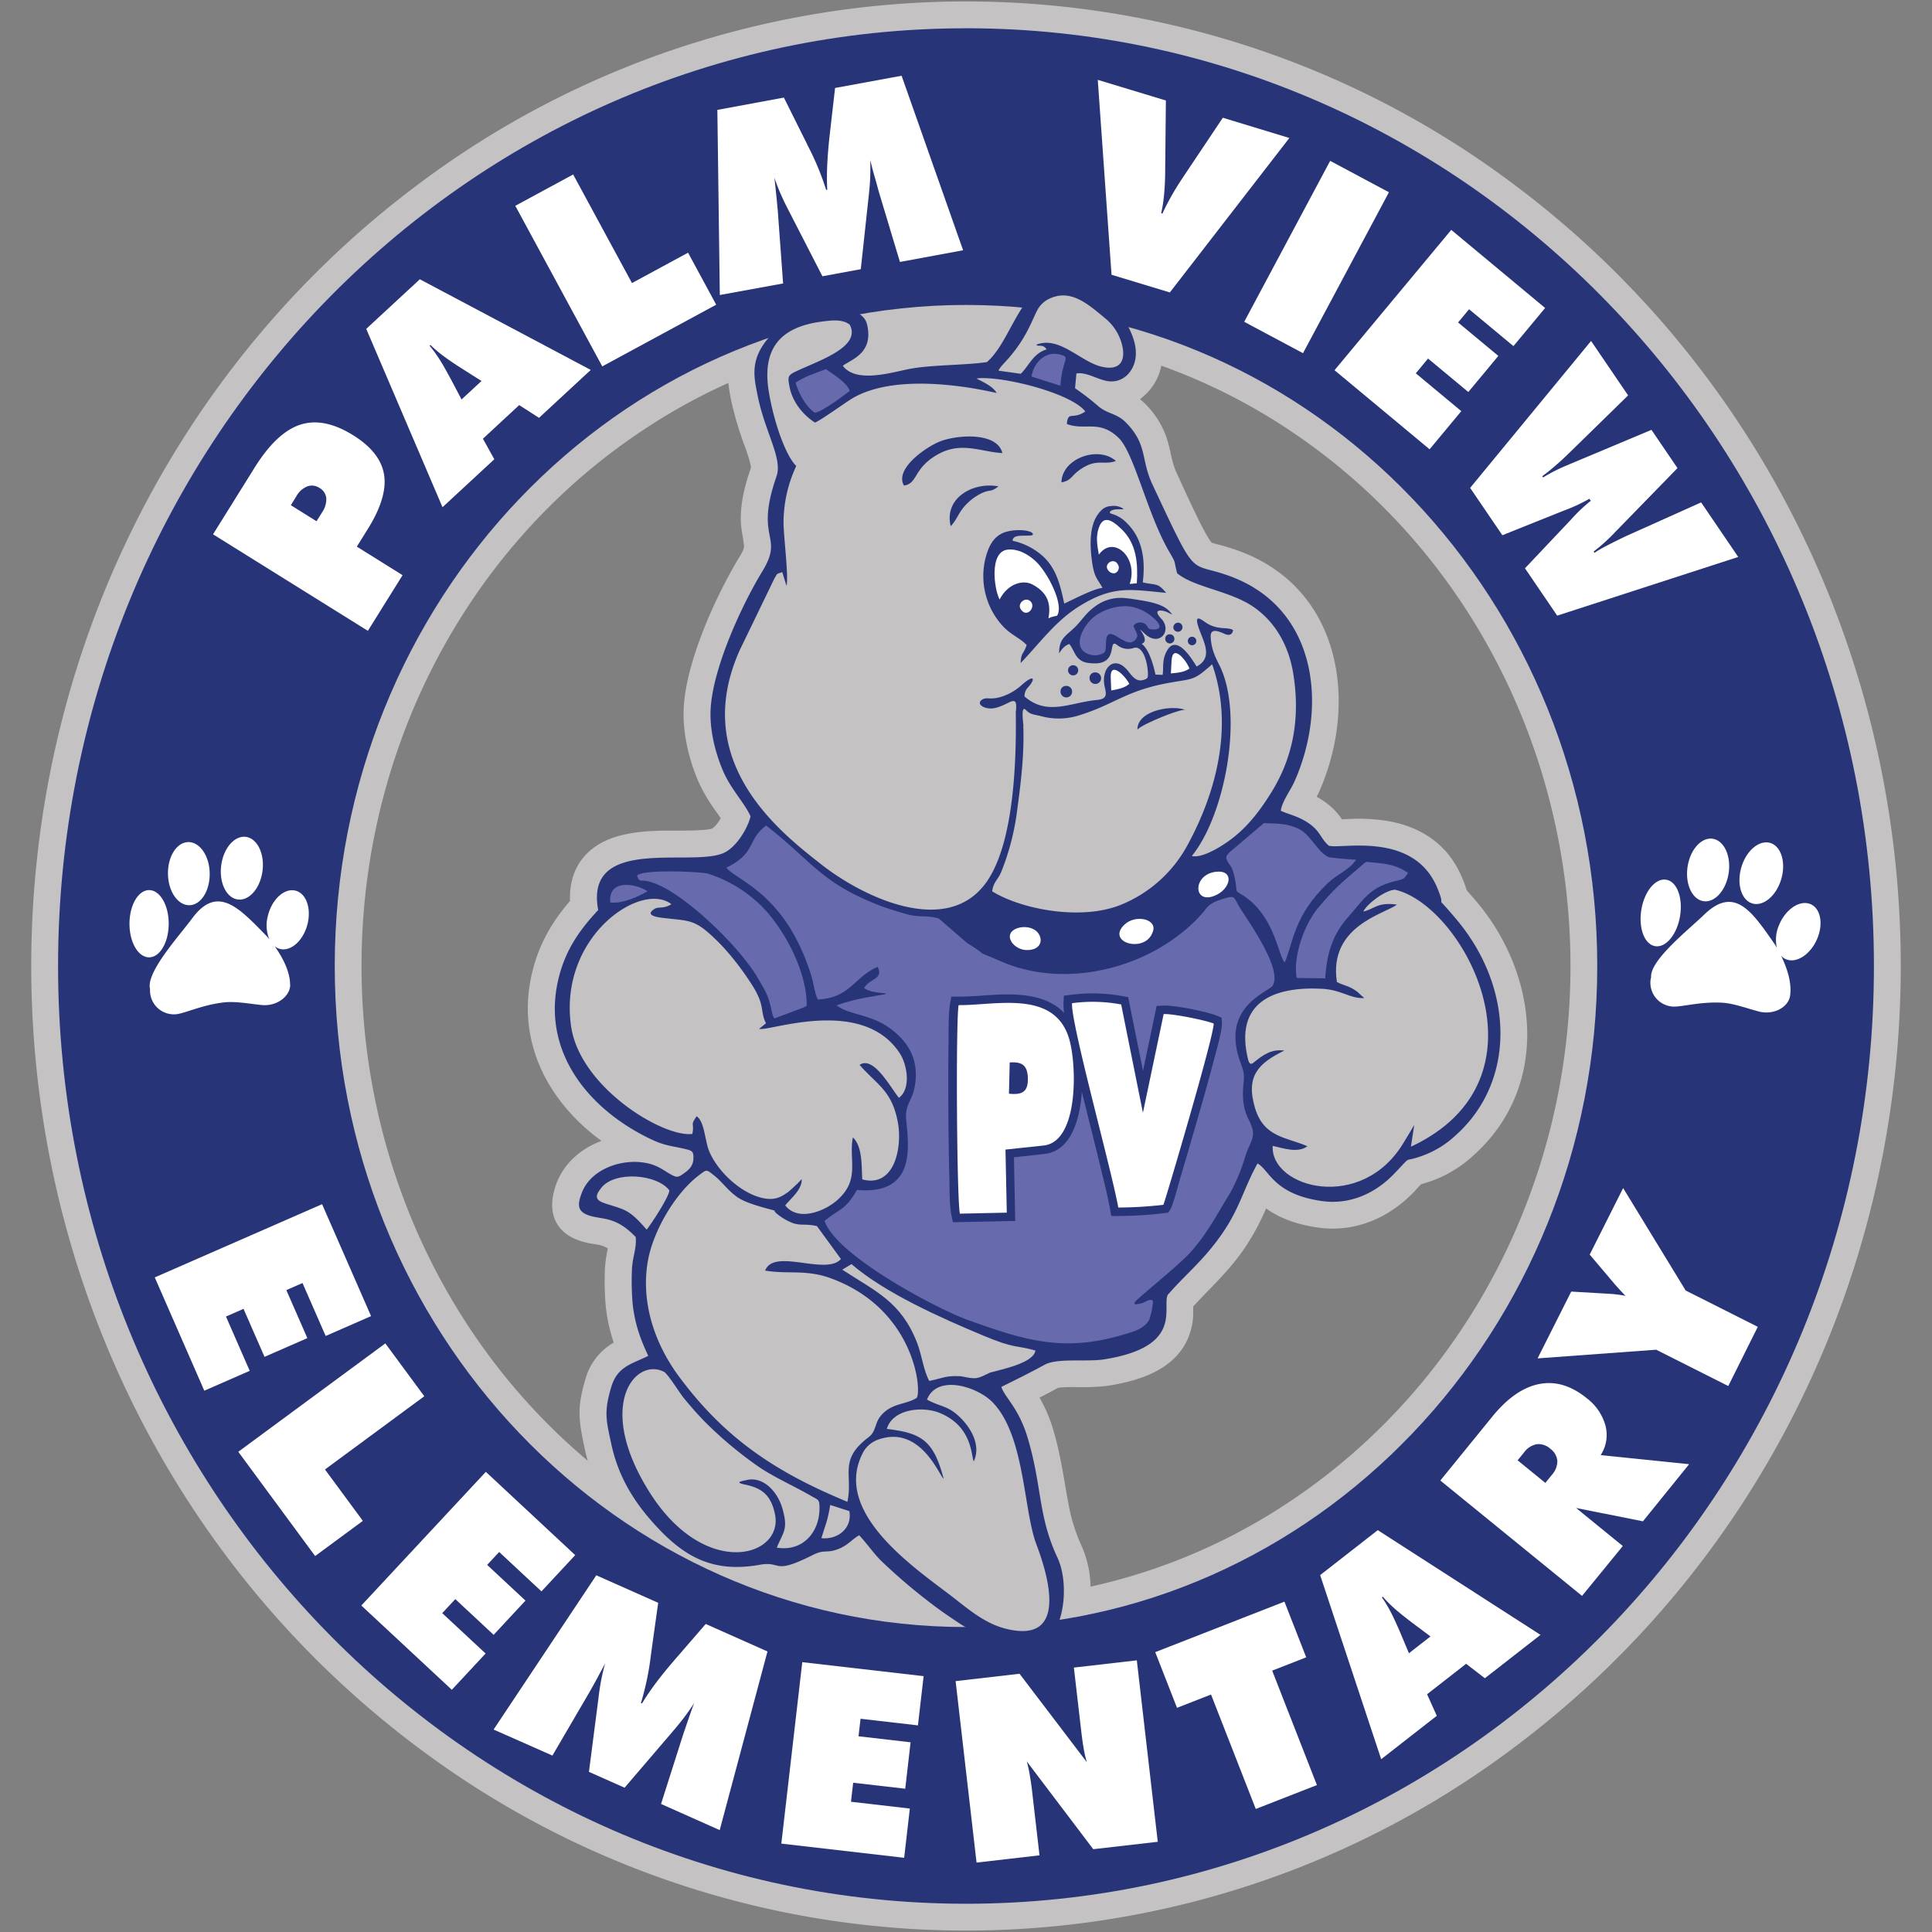 <svg xmlns="http://www.w3.org/2000/svg" viewBox="0 0 668 668"><rect x="0" y="0" width="668" height="668" fill="#808080" stroke="none"/><defs><style>.cls-1{fill:#c4c2c3;}.cls-1,.cls-2,.cls-3,.cls-5{fill-rule:evenodd;}.cls-2{fill:#273578;}.cls-3,.cls-4{fill:#fff;}.cls-5{fill:#686aae;}.cls-6{opacity:0;}</style></defs><title>PV_logoSq</title><g id="Layer_2" data-name="Layer 2"><g id="Layer_2-2" data-name="Layer 2"><path class="cls-1" d="M334,.5A315.17,315.17,0,0,1,522.81,63.29C608.32,126.91,657.2,227.72,657.2,334S608.32,541.09,522.81,604.71a315.25,315.25,0,0,1-377.62,0C59.68,541.09,10.8,440.28,10.8,334S59.68,126.91,145.19,63.29A315.17,315.17,0,0,1,334,.5Zm67.55,125.92A18.85,18.85,0,0,1,394.15,138a21.16,21.16,0,0,1,1.75,1.59,30,30,0,0,1,8.21,14.35c.86,3.34,1.25,6.46,2.74,9.63s9.64,21.5,12.12,24.06a24.82,24.82,0,0,0,2.67.75,73.78,73.78,0,0,1,8,2.59c34.24,13.38,40,52.29,26.41,82.91-.2.46-.49,1-.82,1.59a29.54,29.54,0,0,1,2.63,1.63A23.18,23.18,0,0,1,464,283.3c1.18-.06,2.38-.15,3.41-.18a64.26,64.26,0,0,1,12.13.7c11.74,1.94,21.06,8.12,25.84,19.32a36.56,36.56,0,0,1,1.72,4.66c1.22,1.37,2.41,2.74,3.6,4.15,21.36,25.43,25.21,63.71-1.05,87.36a42.94,42.94,0,0,1-13.16,8.43,44.94,44.94,0,0,1-5.17,1.72c-.9.95-1.79,2-2.67,2.87-8.59,8.92-20.33,13.85-32.77,12.13-6.5-.9-12.78-2.81-18.12-6.63a80.19,80.19,0,0,1-8.35,15.06c-5.22,7.27-11.09,12.53-16.86,18.85,0,1,0,2,0,3a22.66,22.66,0,0,1-2.73,9.93c-5.24,9.43-16.66,12.88-26.62,14.45a68.58,68.58,0,0,1-10.43.48c-1.64,0-5.87-.06-7.08.33q-3.12,1.7-6.27,3.31a50.61,50.61,0,0,1,4.66,10.83c2.61,8.66,3.64,16.66,5.27,25.43A60.78,60.78,0,0,0,374,534.59a36.39,36.39,0,0,1,3.07,14A202.25,202.25,0,0,0,446.21,519C507.75,477.85,543,407.64,543,334s-35.24-143.85-96.78-185a203.84,203.84,0,0,0-44.65-22.55ZM203.2,505.05q-.55-2-1-4c-2.09-9.84-2.8-14.06.17-24.09a21.11,21.11,0,0,1,8.16-11.69c.55-.39,1.11-.74,1.67-1.07a57.6,57.6,0,0,1-2.73-12.31,94,94,0,0,1-.32-13,46.13,46.13,0,0,1,1-7.24c-2.66-1.7-4.65-1.14-8.88-2.4-10.11-3-12.29-11.12-8.81-20.22,2.69-7,8.59-12,15.5-14.56-18.68-13.63-29.84-34.83-23.82-58.8,2.41-9.61,6.81-17,12.95-24.17-.24-5.83,1.23-11.47,5.48-16,6.79-7.18,17.65-8.13,27-8.31,3.11-.06,14.37.24,16.77-.78a10.19,10.19,0,0,0,2.85-3.55c-.61-.89-1.25-1.76-1.77-2.51a56.78,56.78,0,0,1-5.89-10c-3.5-8.09-5.7-17.62-5.08-26.47,1.1-15.75,11-37.77,19.18-51.25.59-1,1.75-2.79,1.61-4-.33-3-1-5.41-1.11-8.68-.12-6.22,1.5-12.51,3.47-18.07.15-1.35-1.41-5.68-1.87-7a120,120,0,0,1-4.89-16.22c-.45-2.21-.79-4.29-1-6.26a205.13,205.13,0,0,0-30,16.65C160.24,190.15,125,260.36,125,334,125,399.87,153.21,463,203.2,505.05Z"/><path class="cls-2" d="M334,105.44c120.54,0,218.26,102.33,218.26,228.56S454.54,562.56,334,562.56,115.74,460.23,115.74,334,213.46,105.44,334,105.44Zm0-95.66C160.62,9.77,20.08,154.94,20.08,334S160.62,658.23,334,658.23,647.92,513.06,647.92,334,507.38,9.77,334,9.77Z"/><path class="cls-3" d="M127.2,218.12,73.66,184.74l14.34-23q7.58-12.18,15.76-14.88t18.35,3.63q9.47,5.9,10.69,13.67t-5.64,18.77L123.37,189l15.82,9.87-12,19.25Zm-26.64-43.44,8.88,5.54,1.88-3a8,8,0,0,0,1.49-5,4.59,4.59,0,0,0-2.34-3.51,4.68,4.68,0,0,0-4.24-.53,7.75,7.75,0,0,0-3.79,3.44Z"/><path class="cls-3" d="M159.56,138.14l6.92-6.41-6.3-4c-3.17-2-5.53-3.63-7.13-4.84a42.27,42.27,0,0,1-4.22-3.62l-.29.27a44.32,44.32,0,0,1,3.29,4.5c1.09,1.67,2.5,4.16,4.28,7.48l3.46,6.58ZM153,175.37l-26.37-61.66,18.53-17.15,59.1,31.34-17.89,16.57-6.85-4.41-12.55,11.63,3.94,7.1Z"/><polygon class="cls-3" points="208.24 126.68 178.17 71.16 198.17 60.33 218.51 97.87 237.9 87.37 247.63 105.35 208.24 126.68"/><path class="cls-3" d="M311.16,90.57l-7.25-24.09c-.52-1.86-1-3.71-1.55-5.56s-1-3.71-1.48-5.59c.08,1.83.07,3.78,0,5.86s-.27,4.31-.53,6.7l-2.73,25.18-13.26,2.45L272.79,73c-1.12-2.14-2.09-4.16-2.92-6.06s-1.52-3.73-2.1-5.47c.21,2,.41,3.87.61,5.77s.37,3.8.55,5.73L270.76,98l-21.88,4-.85-64,23-4.26,7.24,14.53c.23.46.59,1.14,1,2.05a94.78,94.78,0,0,1,6.38,15.35l.38-.07c-.15-2.69-.15-5.58,0-8.69s.42-6.59.87-10.49l1.83-16,23-4.23L333,86.53Z"/><path class="cls-3" d="M384.32,95l-4.76-67.39,23.55,7.14-.24,23.8c0,3.47-.16,6.39-.38,8.71a49.49,49.49,0,0,1-1,6.46l.41.14q1.35-2.93,3.13-6.09T409.23,61L422.8,40.71l23,7-41.32,53.4Z"/><rect class="cls-4" x="423.7" y="77.37" width="63.08" height="23.04" transform="translate(162.38 448.58) rotate(-61.9)"/><polygon class="cls-3" points="461.42 128 501.78 79.48 534.24 106.49 523.28 119.67 507.94 106.92 504.14 111.49 518.06 123.06 507.68 135.54 493.76 123.97 489.52 129.07 505.25 142.16 494.29 155.34 461.42 128"/><path class="cls-3" d="M549.53,172.45a55.92,55.92,0,0,1-8.18,3.85l-1.44.56-20.46,8.2-11.14-16.37,41.81-50.8,12.81,18.82-20.21,19.75q-2.66,2.61-5,4.61c-1.54,1.33-3,2.51-4.48,3.58l.3.43a57.56,57.56,0,0,1,8.92-4.46,8.16,8.16,0,0,1,.84-.37L571,148.62l9,13.23-21,21.56a8.58,8.58,0,0,0-.62.64A60.78,60.78,0,0,1,551,190.7l.3.43c1.5-1,3.16-1.91,5-2.85s3.84-1.94,6.1-3l25.78-11.57L601,192.57l-62.59,20.29-11.14-16.37,15.12-16,1.09-1.17a55.3,55.3,0,0,1,6.55-6.17Z"/><polygon class="cls-3" points="53.51 441.67 111.36 416.35 128.3 455.05 112.6 461.92 104.59 443.62 99 446.06 106.27 462.66 91.46 469.14 84.2 452.54 78.13 455.2 86.34 473.97 70.64 480.84 53.51 441.67"/><polygon class="cls-3" points="82.39 501.96 133.23 464.49 146.7 482.76 112.36 508.08 125.46 525.85 108.96 538.01 82.39 501.96"/><polygon class="cls-3" points="124.93 555.12 167.98 508.9 198.88 537.69 187.21 550.23 172.59 536.61 168.43 541.07 181.69 553.42 170.68 565.25 157.42 552.9 152.9 557.75 167.9 571.71 156.22 584.25 124.93 555.12"/><path class="cls-3" d="M228.56,623.73l7.64-24c.62-1.82,1.25-3.65,1.87-5.47s1.27-3.62,1.95-5.43c-1,1.55-2.09,3.15-3.35,4.81s-2.67,3.4-4.24,5.22l-16.48,19.25-12.32-5.48,3.25-25.14c.27-2.39.61-4.61,1-6.66s.86-3.93,1.36-5.7c-.92,1.73-1.85,3.43-2.75,5.11s-1.84,3.35-2.78,5L191,607l-20.33-9,35.5-53.33,21.4,9.51-2.25,16.09c-.06.5-.16,1.27-.3,2.27a97.77,97.77,0,0,1-3.41,16.29l.35.16q2.1-3.46,4.88-7.17t6.67-8.19L244,561.5l21.36,9.5-16.52,61.77Z"/><polygon class="cls-3" points="270.15 637.44 277.39 574.7 319.35 579.54 317.38 596.56 297.54 594.27 296.84 600.33 314.84 602.41 312.99 618.46 294.99 616.39 294.23 622.97 314.58 625.32 312.62 642.34 270.15 637.44"/><path class="cls-3" d="M337.65,644l-7.24-62.74,22.1-2.55,23.27,30.58a40.86,40.86,0,0,1-1.1-4.78c-.31-1.77-.62-4.08-.95-6.93l-2.43-21,21.76-2.51,7.24,62.74L378,639.37,355,609c.4,1.38.73,2.87,1,4.46s.57,3.4.8,5.41l2.61,22.62Z"/><polygon class="cls-3" points="434.19 625.46 418.72 585.89 406.96 590.49 399.43 571.24 444.1 553.78 451.63 573.03 439.86 577.63 455.33 617.2 434.19 625.46"/><path class="cls-3" d="M487.15,571.62l7.45-5.81-5.93-4.44Q484.21,558,482,556a45.68,45.68,0,0,1-3.9-3.94l-.3.24a43.23,43.23,0,0,1,2.88,4.74q1.41,2.63,3.62,7.8l2.87,6.84Zm-9.6,36.63-21.1-63.65,19.92-15.54,56.27,36.2-19.24,15-6.48-5-13.5,10.53,3.36,7.46Z"/><path class="cls-3" d="M524.72,504.91l9.59,7.81,2.23-2.74a7.21,7.21,0,0,0,1.92-4.85,5.8,5.8,0,0,0-2.41-4.2,6.05,6.05,0,0,0-4.7-1.59,7.08,7.08,0,0,0-4.4,2.84l-2.23,2.74ZM547,551.79l-49-39.89,18-22.13q7.84-9.62,16.22-11.24t16.39,4.9a17.87,17.87,0,0,1,6.51,9.56,12.74,12.74,0,0,1-1.68,10.12l30.59,3.14L568.05,526l-23.11-4.61,16.15,13.16Z"/><path class="cls-3" d="M597.56,479.23l-24.93-12.56-41,3,11.63-23.1,13.32.78a40.79,40.79,0,0,1,5,.61l.45.08c-.76-.75-1.83-1.9-3.23-3.47-.26-.28-.42-.48-.52-.59l-8.63-10.2,11.56-23,21.62,35.42,24.93,12.56Z"/><path class="cls-2" d="M299.79,112.17c2.35,10-5.42,12.05-8.39,14.3,4.65,6.2,17,2.24,23.21,1.06,7.33-1.39,19-1.23,26.6-2.33,10.13-8.67,12.31-33.84,33.21-27.26,7.61,2.4,20,16.25,18.12,26.31-.89,4.92-5,8.59-10.18,7.41-3.51-.8-7-3.09-10.18-2.53l-.48,5.11a87.54,87.54,0,0,1,8.05,6.21c3.32,2.79,6.32,2.37,9.55,5.65,7.53,7.64,5.08,12.71,9.16,21.41,16.37,34.91,11.94,25.88,27.84,32.1,29.06,11.36,32.79,44.58,21.31,70.52-1.4,3.16-4.34,6.95-4.77,10.2,2.88,1.34,6.07,1.82,9.75,4.38,4,2.8,4,5.18,6.8,7.66,3.6,1.46,29.05-5.32,37.46,14.4,4,9.47-2.35.31,6.75,11.15,19.95,23.75,20.59,55.82-.16,74.5a33.6,33.6,0,0,1-10.36,6.7c-9,3.56-3.87-.73-11.11,6.78-6.52,6.77-15.26,10.7-24.82,9.38-16.86-2.33-18.33-10.91-22.36-13-4.9,8.83-6.13,15.8-12.92,25.25-6.36,8.85-11.57,12.68-18.14,20.2-2,4.46,5.58,17.93-22,22.28-6,.94-16.16-.54-20.51,1.84-5.34,2.92-9.59,5-15,7.68,1.13,3.55,5.9,7.15,9,17.28,5.17,17.13,3.53,27,10.4,41.75,2.49,5.34,2.85,13.26,1.28,19.56-2.09,8.41-5.57,10.5-13.64,10.68-10.55.25-18.47-5.35-27.38-11.48a197.47,197.47,0,0,1-21.35-17.79c-2.53-2.55-4.82-5.87-7.45-8.7-2.33,1.27-3.78,3.27-6.69,4.53-4.76,2-5,.1-9.37,2.29-14,7.08-10.58,2-18.25,3.37-14.83,2.66-24.75-1.68-34.69-12.07-8.26-8.62-14.18-17.74-16.75-29.8-1.73-8.13-2.57-10.89,0-19.53,2.16-7.29,7.21-8,12.81-10.83-2.85-6.1-4.62-11.08-5.39-17.91a93.77,93.77,0,0,1-.26-11.71c.14-4.51,1.67-7.39,1.31-11.45-6.82-7.17-11.37-6-15.82-7.36s-4.41-3.78-2.79-8c3.21-8.39,14.56-12.24,23.31-10,3.12.79,4.94,2.26,6.85,3.36,2.64,1.52,2.91,1.55,5.25-.12,1.84-1.31,3-2.63,3.14-4.77.18-3-.59-3-3.24-3.65-3.25-.79-6.53-1-10.79-3-21.42-9.91-39-30.16-32.51-56.2,2.47-9.85,7.38-16.65,13.63-23.33-4.88-26.15,32.91-14.53,43.68-19.87,4.21-2.09,8-8.35,9-12.53-2-4.52-6.76-9.34-9.43-15.51-2.84-6.56-4.86-14.71-4.34-22.14,1-14.28,10.8-35.51,17.85-47.07,7.73-12.67-2.86-10.55,4.88-32.8,2.22-6.19-4-15.32-6.49-27.86-1.35-6.68-2.92-12.94,4.66-21.07A26.77,26.77,0,0,1,284,106.92C288.93,106.39,298.4,106.26,299.79,112.17Z"/><path class="cls-1" d="M347.87,563.17c21.63,5.36,14.61-18.27,10.46-29.22-4.54-12-3.94-37.75-15.23-49.19-5.32-5.39-19.1-9.66-22.59-.85,4.94,2.76,7.59,1.85,12.5,7.27,3.37,3.72,6,9.16,3.66,14.12-.93-2.22-.53-12.17-11.79-16.78-5.81-2.38-16.23-1.43-18.26,5.54,12,1.42,16.13,3.92,19.64,17.15-1.2-.2-7.81-18.94-22.84-13.38a9.5,9.5,0,0,0-5.33,5c-9.67,19.76,16.42,38.09,29.93,48.3C334.25,555.83,340,561.22,347.87,563.17Z"/><path class="cls-5" d="M356.67,130.22c.62-4.59,4.58-8.85,9.54-7.71,4.42,1,1,1.42.43,10.86Z"/><path class="cls-5" d="M275.08,132.3c3.41-2.26,6.57-3.18,10.48-4.65,2.76,1.94,7.13,4.49,8.25,7.48-.39.35-10.34,8-12.21,7.5C278.46,140.4,276,135.67,275.08,132.3Z"/><path class="cls-5" d="M211,312c-.77-8,8.52-6.7,12.87-3.85C220.8,310.05,214.59,312.68,211,312Z"/><path class="cls-1" d="M208,410.57c4.79-5.76,19.1-4.62,23.45,1-.18,2.39-6.18,11.46-7.85,13.59-6.29-7.3-7.68-6.85-14.19-9C206.15,415.06,205.24,413.94,208,410.57Z"/><path class="cls-1" d="M293,519.26c-24.6-10.18-42.31-21.73-58.43-43.58C226.26,464.37,221.53,450.13,224,436c1.75-10.06,9.31-23.49,18-29.91,2.36-1.74,2.25-1.76,4.66.13,3,2.33,4.39,4.74,7.77,7.33,1.71,1.31,4.19,2.45,9.66,4,6.08,1.68,2.14.33,5,2.49a19.82,19.82,0,0,0,5.15,2.89c2.74.9,4.39.12,8.22,1l8.3,11.38c-5.19,5.87-23.14-3.93-26.21,4,7.75,1.33,14.09-.46,22.59,2.62,29.08,10.56,31.66,38.77,29.81,41.4-3.21,2.05-7.21,1.82-10.67,4.51-4.45,3.46-2.69,6.59-6,9.12C289.85,504.85,295,509.76,293,519.26Z"/><path class="cls-1" d="M321.3,477.47c-2-3.59-2.57-9-4.24-13.27C311.49,450,302.7,446.49,291.21,439l3.19-1.93C305.9,447,325.1,455.59,340,461.8c11.17,4.67,10.57,3.09,18,5.15-.59,4.34-11.81,6.55-15.64,7.62-4.52,2.14-4.48,2.47-10.11,1.27C326.82,475.55,326.05,476.52,321.3,477.47Z"/><path class="cls-1" d="M257.78,513.34c5.83,1.24,8.81,3.75,10.16,10.13,3.15,14.85-24.09,22.85-43.24-7.34s-5-46.93,4.88-41.82c1.37.71,5.51,7.51,7,9.27,2.9,3.48,5.09,5.95,7.33,8.2a136.6,136.6,0,0,0,18.44,15.39c5.59,3.77,12.45,6.77,18,10,2.56,1.49,3,1.16,3,4.13.06,8.57-5.92,15.31-14.77,13.8,2.34-5.66,4-6.31,1.94-13.54-1.87-6.41-7-11-12.14-9.87C255.55,512.28,254.21,512.58,257.78,513.34Z"/><path class="cls-3" d="M420.22,301.45c6.77-.91,5.5,6.06-.44,8.33C412.5,312.56,412.4,302.5,420.22,301.45Z"/><path class="cls-3" d="M388.75,319.73c3.72-3.58,10.91-2.09,10,1.89C396.69,330,382.13,326.09,388.75,319.73Z"/><path class="cls-3" d="M349.26,324.57c-1-3.56,5-5.13,8.31-3.17s3.39,7.19-2.65,7.09C352.58,328.45,349.93,326.88,349.26,324.57Z"/><path class="cls-3" d="M411.26,231.15c-1.69,1.22-3.69,1.44-6.42,1.69l.24-4.44C405.41,222.44,410.15,228.26,411.26,231.15Z"/><path class="cls-3" d="M390.45,236.45c-1.57,1.38-3.53,1.78-6.23,2.29l-.18-4.45C383.8,228.33,389.07,233.68,390.45,236.45Z"/><path class="cls-3" d="M365.52,212.82c-.14.22-1.72.23-3,1,.67-4,.58-8.49-5.58-11.75-3.25-1.72-8.56-.26-11.31,5.21-1.87-3.38-3.77-16.69,2.91-17.26,3.3-.28,6.59,1.35,9.42,3.91C362,197.56,368,208.93,365.52,212.82Z"/><path class="cls-3" d="M386.8,195.83a2.12,2.12,0,0,1-1.42,2.4,2.55,2.55,0,0,1-2.51-1.54C381.86,194.66,385.7,192.35,386.8,195.83Z"/><path class="cls-3" d="M379.93,191.78c-.66-3.65-.95-6.11-.18-8.75,1.46-5,4.39-3.59,8-.1,5.3,5.07,5.74,12,5.31,18.75l-2.46.21C393.73,192.86,385,184.74,379.93,191.78Z"/><path class="cls-3" d="M352.93,210.65c-1.23-1.91,1.24-4,2.81-3.13C358.87,209.19,355.17,214.14,352.93,210.65Z"/><path class="cls-1" d="M351.31,245.73c0-1.78.53-4.31-2.27-2.94s-5.64,2.83-8.47,1.85c-3.31-1.15-1.4-3.31.9-3.19,1.41.07,3.6.27,7.59-1.69a20.14,20.14,0,0,0,4.3-3c4.4-3.88,4.75-1.92,1.87,1.13a4.48,4.48,0,0,0-1,2.91c7.95,6.91,15.75,2.07,25.06,1.22,3.75-.34,3.2-2.23,2.66-4.62-1.43-6.22,3.32-11.5,8.19-5.26,1.38,1.77,2.78,3.6,5,3,1.72-.43,1.84-.73,1.74-2.71-.21-4.07-1.89-9.44-5-8.36a5.93,5.93,0,0,1-5.54-1c-3.61-2.77.77,6.69-8.35,6.29-2.44-.1-4.32-.43-5.81-2.55-.86-1.22-1.3-2.64-2.42-4.12-1.3.32-2.49,1.42-3.57,3.24,0-5.24,2.21-5.91,5.5-9.11,2.25-2.2,3.61-4.65,6.63-6.91a14.84,14.84,0,0,1,10.94-3.09c.92.08,1.86.21,2.81.36,3.68.59,9.57,1.31,12.11,4,1.25,1.32,1.56,1.58-.22.66-2-1.05-5.9-1.48-2.35,2.17,3.76,4.23-.85,9.74-5.76,5.14-4.49-4.21,2.48,2.28-1.1,3.43-.23.07,2.63.81,4.77,10.67l2.47.08c.41-2.6-.33-5.29,1.63-8.55,3.43-5.72,8.88,3.75,10.12,5.67,6.33-3.37,1.74-9.41.37-14.49-.84-3.14.76-2.16,2.51-.9,4.26,3.05,8,1.56,9.72,2.8,0,0-.16,2.56-3,1.28-2.34-1.07-4.73-1.85-4.75.82.19,4.52,1.57,7.13,3,10,8.57,16.92,2,51.93-9.51,66,2.9.73,8-1.92,12-4.65,6.61-4.5,11.27-10.54,15.47-17.3,5.58-9,10.72-22.27,7.56-41.34-1.53-9.23-6-17.58-13.85-22.93-8.1-5.49-20.32-6.64-26.26-11.53-1.27-5-.26-3.17-2.89-7.72-7.59-13.19-12-34.06-17.41-39.16-6.05-5.75-10.5-3-16.09-4.21-.28-.06-.57-.13-.86-.22s-.58-.18-.88-.29c.15-1.83.49-2.44,1.1-2.67,1-.37,2.61.18,5.28-1.67-5-6.51-29.55-12.52-37.65-11.4,2.56,1.32,5.7,2.73,7,5-.59,0-33.68-8.61-50.69,2.36-2.54,1.64-10.39,7.23-12.12,7.88-4.05-2.55-7.78-7.1-8.78-12.24-.74-3.82-.63-4.11,2.54-5.61,7.52-3.57,22.39-8.32,18.24-16-2.4-1.92-6-1.53-9.28-1.12-14.82,1.82-21.09,9.45-18.71,24.18,1.57,9.72,5.58,21.93,9.51,25.8a46.44,46.44,0,0,0-4.4,19.72c0,4.29,1.88,19.37,1,21.64l-1.44-4.67c-2.29.82-1.53.3-2.69,2.16l-12,24.8c-17.35,38.67,13.9,62.92,28.27,74.17,14.54,11.39,43.66,25.32,57.16,5.86,9.6-13.84,10.25-42.84,10-59.06Zm-1.75-122.85c5.8-7.05,7.34-12.42,9.18-15.79a9,9,0,0,1,4.66-4.06c7.32-3.09,13.3,2.6,18.83,7.12a17.11,17.11,0,0,1,6,10.45c.76,5.34-2.11,7.41-7.32,6.19-7.36-1.72-14.6-10.73-22.54-7.63.35.95,2.13-.49,3.5,1.64-4.72,1.47-6,5.56-8.94,8.44l-7.7-1.08c.56-1.41,3.1-3.66,4.32-5.29Zm54.63,96.46a1.58,1.58,0,1,1-1.29,1.55,1.44,1.44,0,0,1,1.29-1.55Zm7.91.82a1.47,1.47,0,1,1-1.4,1.47,1.44,1.44,0,0,1,1.4-1.47Zm-4.64-4.87a1.58,1.58,0,1,1-1.77,1.57,1.68,1.68,0,0,1,1.77-1.57Zm-29,17.21a2,2,0,1,1-1.74,2,1.87,1.87,0,0,1,1.74-2ZM371.07,230a1.76,1.76,0,1,1-1.79,1.76,1.77,1.77,0,0,1,1.79-1.76Zm-2.63,7.16a2,2,0,1,1-1.75,2,1.87,1.87,0,0,1,1.75-2ZM403.24,205c-12.6-1.23-18.41-2.57-29.91,4.51-8.42,5.19-13.7,12.76-20.45,19.75.23-3.91.88-2.68,2.1-6.23-2.41-2.58-5.58-3.47-8.65-7a25.6,25.6,0,0,1-5.64-22.83c1.13-4.5,3-8.36,7.78-9.47,4.15-1,9.15-.13,8.61,1.15-.23.55-3.61.13-5.43.51-1.54.32-1.6,1.46-1.5,1.59a23,23,0,0,1,10.37,5.27c4.42,4,6,9.37,7.43,16.42,1.94-.76,10.2-5.23,13.24-5.38-1.77-3.39-2.93-3.32-3.76-10.23-.6-5.07-.67-11.26,2.17-15.21,1.84-2.56,3.23-2.82,5.2-2.94a5.9,5.9,0,0,1,3.61,1c.26.37-1.91,0-3.29.32s-1.78,1.13-.94,1.37a11.51,11.51,0,0,1,5.33,3.15c3.69,3.6,7,9.55,5.6,20.62,4.77,1.06,5.09,0,8.12,3.65ZM367,166.79c.16-8.34,12.82-12.79,18.83-7.4-4.08,1.46-6.23-.68-11.12,2.17-4.57,2.66-3.78,4.49-7.71,5.23Zm-54.44,1.09c-3.45-5.82,8-13.65,12.81-15.39,6-2.18,19.4-3.1,21.21,4.16-7.12-.33-14-4.08-22.08.32-8.81,4.81-7.09,10.28-11.94,10.9Zm16.16,14.06c-2.43-9.7,7.7-15.44,16.5-13.77-3,2.28-2.73.82-6.1,2.5a19,19,0,0,0-4.23,2.94c-3.55,3.27-3.61,5.58-6.16,8.32Zm25.14,69.12c0-.68-1.05-7.55.85-5.58,1.63,1.68,2.74,1.49,5.19,2.12a23.23,23.23,0,0,0,13.57-.39c12-3.75,15.73-8.38,30.69-11.11,6.81-1.24,8.09-.9,11.57-3.58.92-.71,2-1.63,3.37-2.84,7.39,20.9,1.68,43.67-8.32,62.16A45.68,45.68,0,0,1,387.14,313c-13.58,5.28-33.94,1.45-44.09-4.82.44-3.28,1.89-3.82,3.1-6.64a85.85,85.85,0,0,0,5.59-21.76c1.3-9.73,2.4-18.72,2.08-28.7Zm39.44,1.41c-.42-6.63,11.59-8.91,16.59-7C408.1,244.9,393.1,251.17,393.26,252.47Z"/><path class="cls-5" d="M468.89,297.22c-2.39,3.61-6.52,5-9.66,8-11.92,11.37-11.92,20.18-15,27.51C442,331,441,317,430,309.73c-3.09-2.06-2.21-.71-2.76-4.49-.21-1.46-.88-4.56-1.73-5.76-2.08-2.95-2.18-3.3.66-5.7l5.71-4.84,5.23-4.42c1,.48,7.25-.54,12.42,2.33,3.84,2.13,6.22,8.07,10,9.55C460.08,296.6,468.63,297.33,468.89,297.22Z"/><path class="cls-5" d="M482.92,304.54c-9.37,2-11.6,6.74-17,12.79-5.25,5.9-7.23,12.67-7.71,20.94l-9.89-.14c-1.3-7.55,2.7-18.46,7.23-24,5.47-6.64,8.59-9.22,14.86-14.53,2.41-2,1.1-1.65,4.72-1.34,4.33.37,7.88.88,11.71,3.55C485.19,304.09,485.86,303.68,482.92,304.54Z"/><path class="cls-1" d="M431.57,366.47c-5-20,8.85-25.42,25.27-24.61,7.1.35,9.6,3.35,14.75,3.25-.18-.2-.45-.77-.55-.59L469.41,343c-2.87-2.22-4.81-2.2-7.17-3.46-3-19.5,16.76-23.6,20.73-26.76-6.73-1-8,1.66-11.61,2.39,1.49-2.87,7.64-7.43,11-7.55,24,5.61,55.67,65.43,5.47,88.86l1.15-7.52c-.31.61-3,5-3.34,5.57-14.53,25.1-46.52,16.16-45.59,1.66,3.77.82,8.54,2.61,12,.14-7.1-3.17-15-2.9-18.11-13.19-3.34-11.14,1.2-15.53,10.12-19.9-4.49-.56-7.16,1.38-10.6,4.13C432.62,368.1,432,368,431.57,366.47Z"/><path class="cls-5" d="M302.26,344.4c9.67-1.63-.16-.16-3.49-2.79,2.1-3.46,6.79-3,4.69-7.31-8.27,3.56-9.32,10.67-20.7,11.29-1.11-2.29-1.38-5.39-2.22-8.13-8.82-28.57-25.75-32.86-29.4-37.46,10.46-5.12,7-9.41,13.73-14.56,15.74,12.11,18.87,19.91,39.8,27.84,2.85,1.08,5.72,1.9,8.67,2.76,4.37,1.28,7.16.28,11.28,1.57l9.66,8.36c9.49,6,.94,1.73,12.09,6.54,22.65,9.77,52.42,2.08,69.06-16.41,1.85-2.06,1.87-2.94,4.75-4.33a21.61,21.61,0,0,1,2.79-1c4.61-1.42,3.31-.56,6.3,4,4.91,7.46,13.82,20.84,10.77,26-1.09,1.82-12.47,5.51-12.87,17.1-.1,8.43,3.45,10.72,2.89,15.65-.54,4.75-.58,9.17,1.68,13.59,3.22,6.3.53,6.82-1.4,13.44a63.46,63.46,0,0,1-4.95,11.82c-4.59,7.45-8.07,14.36-14,20.85-3.36,3.68-13.13,11.65-17.25,15.3-2,1.75-3.31,3.06.45,2.12,1.64-.41,2.68-1.66,3.91-1,.47.25-.63,5.81-1.3,6.92-1.94,3.18-5.76,4-10.26,5.31-20,5.65-33.43,1.28-52.4-5.52-10.23-3.67-45.24-22-49.44-34.19,5.33-4.48,6.91-3.36,11.22-10.72,20.68,1.82,17.79-15.47,17-24.3-.48-5.1,1.85-6.21,2.82-10.81,1.85-8.8-1.32-15.27-7.66-20.22-7.18-5.61-14.64-5-19.25-8.5a69.4,69.4,0,0,1,13.1-3.17Zm71.8,33.14q.8,3.23,1.61,6.46c1.68,6.74,3.39,13.47,5,20.22,1.11,4.53,2.31,9.22,3.13,13.8l.43,2.42h2.45a133.8,133.8,0,0,0,15.9-1l1.37-.18.73-1.17c.91-1.44,2.83-8.82,3.37-10.66q3.17-10.66,6.23-21.35c2-6.84,3.89-13.69,5.7-20.57.64-2.43,2.67-9.48,2.52-11.84l-.12-1.82-1.69-.68c-3.64-1.47-14.66-3.66-18.52-3.48l-2.25.11-4.72,22.45-5.12-25.5-2-.34a57.71,57.71,0,0,0-17.8-.45l-2.44.29-.13,2.45a20.32,20.32,0,0,0,.21,3.52c-5.42-5.74-13.94-6.68-22.7-6.33-4.58.18-9.25.74-13.82.7l-2.48,0-.42,2.44c-.64,3.72-.49,9.48-.54,13.32-.11,7.73-.1,15.47-.06,23.2s.13,15.62.34,23.43c.09,3.58,0,9.83.74,13.26l.5,2.36,21.54-.46-.45-22L361,399C369.88,398.16,373.32,387.94,374.06,377.54Z"/><path class="cls-3" d="M386.7,417.51a140.74,140.74,0,0,0,15.55-.94c.4-.64,17.64-58.74,17.38-62.68-2.91-1.17-14.08-3.42-17.29-3.27l-7.17,34.13-7.52-37.45a53,53,0,0,0-17-.43c-.38,7.08,13.78,58,16,70.64Zm-38.59,1.77-16.22.35c-1.09-5.1-1.44-66.34-.45-72.1,12.91.11,33.27-5.47,38.27,11.8,2.63,9.1,3.28,35.62-9,36.75l-13.06,1.39.45,21.81Zm1-51.93-.26,10.8c4.44.44,6.66-.47,6.54-5.4C355.25,368.13,353.17,367.07,349.07,367.35Z"/><path class="cls-5" d="M267.72,352.14a9.23,9.23,0,0,1-.74-1.79c-1.22-6-1.92-7-5-12.26-6-10.4-25.39-29.48-36.57-33-4.2-1.33-4.05.42-5.14-2.27,1.56-2.45,22.42-1.35,24.3-.8a45.56,45.56,0,0,1,16.91,9.57c8.28,7.1,17.66,23.47,17.43,36.23C278,348.39,271.21,350.82,267.72,352.14Z"/><path class="cls-1" d="M264.84,353.81l-2.36,1.9c3,1.17,35.69-11.51,48.67,8.55,2.57,4,3.89,12.22-.36,15.32-3.15-4-8.82-14.61-13.59-11.39,6.22,7.09,11.26,8.89,13.28,20.1,1.46,8.13-1,22.49-12.33,19.5-.34-4.15.23-11.2-3.26-14.54-1.56,7.84,2.75,14.69-5.61,21.87-4.45,3.82-13.36,7.28-17.78,1.66,1.74-2.26,5.84-5.38,5.71-9.09a57.86,57.86,0,0,1-4.68,4.44c-2.2,1.5-4.57,3.42-10.08,1.78-7.07-2.1-14.55-9.25-17.3-16-1.42-3.48-1.57-10.26-4.3-11.94-2.37,3.46-.67,2.07-1.47,6.09-10.12,1.31-38.87-16.14-41.92-37.19C193,324,221.58,304.5,232.12,312.62c-2.59,1.7-4.44.81-5.73,1.59-3.89,2.37,1.32,3,3,3.17,9.72,1.24,10.89,0,20.28,9.67a92.83,92.83,0,0,1,9.43,12.1C264.86,347.5,262.61,349.36,264.84,353.81Z"/><path class="cls-1" d="M284,531.84c1.39-4.79,2-5.23,3.06-11.48l6.62,2.13C294.74,528.52,289.55,532.4,284,531.84Z"/><path class="cls-5" d="M377.71,213.75c3.81-3.36,10.25-5,14.6-3.7a16.4,16.4,0,0,1,6.11,3.25c3.84,3.29,2.53,4.23.88,4.32-3.23.17-1.88-1.15-3.75-2.1a3,3,0,0,0-3.49.63c-.47.57,1.23,2.49,1.17,3.82a3,3,0,0,1-2.22,2.14c-1.43.18-3.16-1-5.07-2.16-5.2-3.08-2.6,4.47-4.23,5.76a6.18,6.18,0,0,1-7.19-.64C371.36,222,375.1,216.05,377.71,213.75Z"/><path class="cls-3" d="M100.34,340.49c0,3.86-4.47,7.54-9.92,7-3.93-.4-9-1.35-12.84-.92-7.71.85-13.63,3.83-16.71,4.11a8.25,8.25,0,0,1-9-7.94,7.2,7.2,0,0,1,0-.83c-1.45-5.71,10.18-18.43,14.52-24.31,8.84-12,16.34-3.62,25.88,6.14.31.32.57.69.85,1a12.52,12.52,0,0,1-.55-7.87c1.27-5.61,5.4-9.64,9.22-9s5.88,5.7,4.61,11.31-5.4,9.64-9.22,9a4.8,4.8,0,0,1-2.2-1c3.43,4.83,5.32,9.44,5.32,13.27ZM65.08,291.16c-4,.08-7.1,5-7,11.05s3.44,10.84,7.42,10.77,7.1-5,7-11.05-3.44-10.84-7.42-10.77ZM85,289.35c-3.95-.5-7.76,3.94-8.52,9.92s1.82,11.23,5.77,11.73,7.76-3.94,8.52-9.92S88.91,289.85,85,289.35ZM51.55,307.76c-3.74,0-6.78,5.21-6.78,11.64S47.8,331,51.55,331s6.78-5.21,6.78-11.64S55.29,307.76,51.55,307.76Z"/><path class="cls-3" d="M618.9,344.42c-.63,3.81-5.64,6.71-10.93,5.27-3.81-1-8.62-2.79-12.51-3-7.75-.42-14.07,1.55-17.16,1.33a8.25,8.25,0,0,1-7.6-9.3,7.26,7.26,0,0,1,.18-.81c-.5-5.87,13.05-16.53,18.29-21.61,10.68-10.37,16.71-.91,24.53,10.28.26.37.45.77.67,1.15a12.52,12.52,0,0,1,.74-7.86c2.17-5.33,6.9-8.63,10.57-7.38s4.87,6.58,2.7,11.91-6.9,8.63-10.56,7.38a4.81,4.81,0,0,1-2-1.33c2.6,5.33,3.71,10.18,3.09,14ZM592.18,290c-3.94-.57-7.83,3.8-8.7,9.76S585.1,311,589,311.59s7.83-3.8,8.7-9.76-1.62-11.26-5.56-11.83Zm19.91,1.46c-3.81-1.14-8.3,2.62-10,8.39s0,11.38,3.78,12.52,8.3-2.62,10-8.39,0-11.38-3.78-12.52Zm-36,12.71c-3.69-.61-7.54,4-8.58,10.38s1.09,12,4.78,12.59,7.54-4,8.59-10.38S579.8,304.78,576.11,304.17Z"/><g class="cls-6"><path d="M667,1V667H1V1H667m1-1H0V668H668V0Z"/></g></g></g></svg>